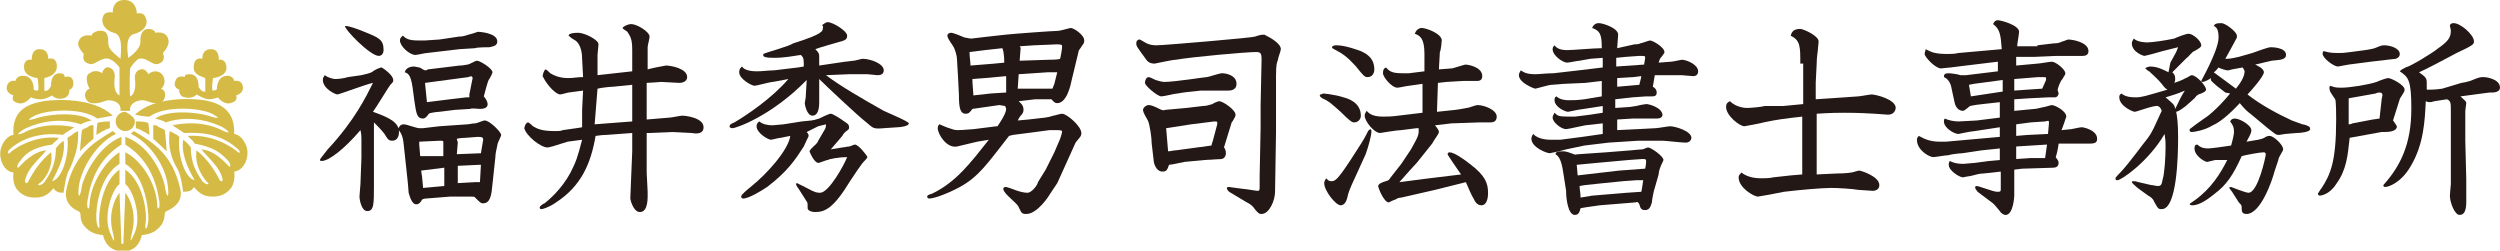 <?xml version="1.0" encoding="utf-8"?>
<!-- Generator: Adobe Illustrator 27.0.1, SVG Export Plug-In . SVG Version: 6.00 Build 0)  -->
<svg version="1.1" id="レイヤー_1" xmlns="http://www.w3.org/2000/svg" xmlns:xlink="http://www.w3.org/1999/xlink" x="0px"
	 y="0px" width="259.4px" height="26px" viewBox="0 0 259.4 26" style="enable-background:new 0 0 259.4 26;" xml:space="preserve">
<style type="text/css">
	.st0{fill:#231815;}
	.st1{fill:#D5BB46;}
</style>
<g>
	<g>
		<path class="st0" d="M48.5,12.9c0.2,0,0.5-0.1,0.8-0.1c0.2,0,0.8-0.3,1-0.3c0.5,0,1.7,1.2,1.7,1.5c0,0.2-0.4,0.8-0.4,1.1
			c-0.1,0.4-0.2,0.9-0.2,1.2l-0.3,2.8c-0.1,1.1-0.2,2-1,2c-0.2,0-0.3-0.1-0.8-0.6c-0.1-0.1-0.1-0.1-0.4-0.1h-2.2l-2.5,0.2
			c-0.2,0-0.4,0.1-0.4,0.1c-0.2,0.4-0.4,0.5-0.6,0.5c-0.5,0-0.7-0.9-0.8-1.2c0-0.2-0.1-1.1-0.1-1.2l-0.4-3.7
			c-0.1-1.2-0.4-1.4-0.6-1.7c0.1-0.2,0.2-0.5,0.6-0.5c0.3,0,1.3,0.4,1.6,0.4c0.1,0,0.3,0,0.4,0l1.7-0.2L48.5,12.9z M47.6,3.8
			c0.4,0,0.7-0.1,1-0.2c0.8-0.2,0.9-0.3,1-0.3s2,0.1,2,1c0,0.5-0.5,0.5-0.8,0.6c-0.2,0-1.3,0-1.5,0.1l-1.6,0.1L46,5.3l-1.7,0.2
			c-0.2,0-1,0.2-1.2,0.2c-0.6,0-1.6-0.9-1.6-1.5c0-0.3,0.2-0.4,0.3-0.5c0.3,0.3,0.6,0.5,1.6,0.5c0.1,0,0.5,0,0.7,0l1.5-0.1L47.6,3.8
			z M47.2,11.4l-1.6,0.2c-0.2,0-1,0.1-1.1,0.2c-0.2,0.3-0.4,0.5-0.6,0.5c-0.6,0-0.7-0.4-0.9-1.8L42.8,9c-0.2-1.3-0.5-1.4-0.8-1.5
			c0.1-0.5,0.7-0.6,0.9-0.6S43.4,7,43.5,7s0.5,0.3,0.6,0.3c0,0,0.2,0,0.3-0.1l3.3-0.4c0.4,0,0.7-0.1,0.8-0.1c0.2,0,0.8-0.4,1-0.4
			c0.3,0,1.6,0.8,1.6,1.2c0,0.1-0.3,0.7-0.4,0.8c-0.1,0.2-0.4,1.3-0.5,1.7c0.2,0.2,0.4,0.6,0.4,0.8c0,0.4-0.4,0.5-0.8,0.5
			c-0.2,0-0.9-0.1-1,0L47.2,11.4z M49.9,15.9L49.9,15.9l0.2-1.2c0.1-0.4,0-0.5-0.5-0.5l-1.3,0.1c-0.1,0-0.5,0-0.9,0.1
			c0,0.1,0.1,0.3,0.1,0.4c0,0.1-0.1,1.2-0.1,1.2L49.9,15.9z M49.9,17.1h-0.2l-2.1,0.1h-0.1v1.5V19l1.8-0.1h0.5L49.9,17.1z
			 M48.4,10.1h0.3V9.8L49,8.3C49.1,8,49,7.8,48.6,8l-4.5,0.6l0.2,2l2.4-0.3L48.4,10.1z M43.9,19.5l2.2-0.2v-1.9l-2.4,0.3l0.1,0.7
			L43.9,19.5z M46,16.2c0-0.2,0-1.4,0-1.5s-0.2-0.1-0.3-0.1l-2.2,0.1c0,0.1,0,0.2,0,0.3l0.1,1.2h0.6L46,16.2z M38.8,14.7v2.5v2
			c0,2,0,2.7-0.7,2.7c-0.6,0-0.8-1.2-0.8-1.5c0-0.2,0.1-1.2,0.1-1.3l0.1-2.7v-2c0-0.1,0-0.5-0.1-0.9c-1.7,2-3.3,3.2-4,3.2
			c-0.1,0-0.2,0-0.2-0.1s0.1-0.2,0.8-1.1c2.8-3,4-5.5,4.7-6.9c-0.6,0.1-3.5,1.2-3.7,1.2c-0.2,0-1.5-0.6-1.5-1.5
			c0-0.3,0.1-0.3,0.2-0.5c0.4,0.3,0.9,0.4,1.1,0.4c0.4,0,1-0.1,1.3-0.2l1.4-0.2c0.9-0.2,1.1-0.3,1.2-0.4c0.1-0.1,0.7-0.4,0.9-0.4
			c0.2,0.1,1.2,0.8,1.2,1.3c0,0.2,0,0.2-0.3,0.5c-0.1,0.1-1.5,2.4-1.8,2.8c1.7,0.6,2.7,1.1,2.7,2.1c0,0.3-0.1,0.9-0.7,0.9
			c-0.4,0-0.5-0.2-0.8-0.7c-0.3-0.4-0.8-0.9-1.1-1.2C38.8,12.6,38.8,14.7,38.8,14.7z M35.9,2.7c0.3,0,1.2,0.3,1.9,0.6
			c1.5,0.6,2,0.8,2,1.9c0,0.2-0.1,0.6-0.5,0.6c-0.9,0-3.6-2.8-3.5-3.1C35.7,2.7,35.8,2.7,35.9,2.7z"/>
		<path class="st0" d="M60.4,11.4l0.1-2l-1.5,0.2c-0.1,0-0.7,0.2-0.9,0.2c-0.3,0-1.2-0.7-1.8-1.9c0.1-0.6,0.3-0.7,0.3-0.7
			c0.1,0,0.4,0.3,0.5,0.4c0.8,0.5,1.6,0.5,1.9,0.5c0.5,0,0.9-0.1,1.5-0.1l-0.1-1.9c0-0.2,0-1.4-0.7-1.9c-0.4-0.2-0.7-0.5-0.7-0.5
			c0-0.2,0.4-0.3,1-0.3c0.6,0,2.1,0.7,2.1,1.2c0,0.2-0.1,0.9-0.1,1.1v2.1l3.6-0.4V5.2c0-1.2-0.2-1.4-0.5-1.9
			c-0.1-0.1-0.5-0.3-0.5-0.4s0.5-0.4,0.9-0.4c0.6,0,1.9,0.8,1.9,1.3c0,0.2-0.2,0.9-0.2,1.1v1.8c0,0.3,0,0.3,0,0.5
			c0.3-0.1,1.8-0.4,1.9-0.4c0.5,0,2.2,0.3,2.2,1.2c0,0.4-0.4,0.6-0.8,0.6l-1.9-0.1c0,0-1.2,0.1-1.5,0.1c0,0.6,0,0.9,0,1.4
			c0,0.4,0,2,0,2.4l2.4-0.2c0.2,0,1.1-0.2,1.3-0.2c0.3,0,2.2,0.2,2.2,1.2c0,0.7-0.7,0.7-1.2,0.6l-2-0.1l-2.4,0.1h-0.3v4.1l0.1,2
			c0,0.5,0.1,2.1-0.8,2.1c-0.7,0-1-1.3-1-1.4l0.2-4.9v-1.9L62.9,14c-0.6,0-0.9,0.1-1.1,0.1c-0.5,2.9-1.5,5.2-4.1,6.9
			c-0.7,0.5-1.4,0.7-1.5,0.7c-0.2,0-0.2-0.1-0.2-0.2s0.4-0.4,0.5-0.4c0.4-0.3,1.8-1.5,2.7-3.2c0.6-1.2,0.7-1.5,1.2-3.4l-1.5,0.2
			l-1.6,0.5c-0.1,0-0.3,0.1-0.5,0.1c-0.7,0-2.2-1.2-2.4-2c0.1-0.5,0.3-0.6,0.4-0.6c0.1,0,0.5,0.4,0.5,0.4c0.5,0.3,1,0.5,2.3,0.5
			c0.3,0,0.6,0,0.8-0.1l1.4-0.2c0.1,0,0.6-0.1,0.6-0.1V11.4z M65.6,12.6V10c0-0.5,0-0.8,0-1.2l-2,0.2c-0.3,0-1.2,0.1-1.6,0.2
			l-0.3,3.7L65.6,12.6z"/>
		<path class="st0" d="M80.2,8.5c-0.3,0-1.7,0.4-1.9,0.4c-0.3,0-1.6-0.7-1.6-1.4c0-0.4,0.2-0.5,0.3-0.6c0.2,0.4,1,0.5,1.5,0.5
			c0.6,0,1.3-0.1,1.8-0.1L82.8,7l0.6-0.1c0-0.8,0-0.9-0.3-1.2c-0.8,0.1-1.6,0.3-2.8,0.3c-0.9,0-1-0.1-1.1-0.2c0-0.1,0-0.1,0-0.2
			c0.4-0.2,2.7-0.8,3.1-1.1c1.6-0.5,2.6-0.9,2.9-1.2c0.2-0.1,0.2-0.5,0.2-0.5s0-0.1-0.1-0.2c0.3-0.2,0.4-0.3,0.6-0.3
			c0.5,0,2,0.9,2,1.4c0,0.4-0.2,0.5-1,0.7c-0.3,0.1-1.8,0.5-2.3,0.7C85,5.5,85,5.6,85,5.9C85,6,85,6.7,85,6.8l2.7-0.4
			c0.2,0,0.7-0.1,0.9-0.1c0.1,0,0.8-0.2,0.9-0.2c0.8,0,2.2,0.5,2.2,1.2c0,0.5-0.5,0.5-0.7,0.5c-0.1,0-0.8-0.1-1-0.1h-1.9l-2.4,0.1
			c1.6,1.2,3.7,2.4,6,3.7c0.4,0.2,2.6,1.1,2.6,1.3c0,0.3-0.9,0.4-1.1,0.4l-1.5,0.1c-1.1,0.1-1.1,0-1.8-0.6c-0.8-0.6-4.2-3.8-4.9-4.5
			v2.4c0,0.3,0,1.4-0.7,1.4c-0.6,0-0.8-1.2-0.8-1.3c0-0.1,0.1-0.5,0.1-0.6l0.1-1.8c-3.6,3.7-7.3,5-7.7,5c-0.1,0-0.1,0-0.3-0.1
			c0-0.2,0-0.3,0.5-0.5c1.2-0.7,3.9-2.5,5.6-4.5L80.2,8.5z M83.7,13.7c0.2,0.2,0.2,0.3,0.2,0.4s-0.1,0.2-0.5,1.1
			c-0.9,1.4-1.7,2.6-3.8,4.2c-0.6,0.4-1.9,1.2-2.5,1.2c-0.1,0-0.2-0.1-0.2-0.2c0-0.2,0.5-0.6,1.1-1.1c1.5-1.2,3.8-3.7,4-5.2L81,14.3
			c-0.2,0-0.9,0.2-1,0.2c-0.3,0-1.5-0.7-1.5-1.4c0-0.2,0.1-0.4,0.3-0.5c0.3,0.3,0.9,0.4,1.3,0.4c0.3,0,1-0.1,1.2-0.1l1.9-0.3l1-0.1
			c0.1,0,0.5-0.1,0.8-0.2c0.2-0.1,1-0.5,1.2-0.5c0.2,0,1,0.5,1.4,0.8c0.3,0.2,0.5,0.3,0.5,0.6c0,0.2,0,0.2-0.4,0.5
			c-0.1,0.1-0.2,0.2-0.3,0.4l-1.2,1.4l1.2-0.2c0.2,0,0.5-0.1,0.7-0.1c0.1,0,0.5-0.2,0.6-0.2c0.4,0,1.3,1.2,1.3,1.3
			c0,0.1-0.3,0.4-0.4,0.5c-0.2,0.2-0.5,0.7-0.6,0.8l-0.8,1.2c-1.7,2.8-2.6,3.2-3.6,3.2c-0.5,0-0.8-0.2-0.8-0.4v-0.3
			c0-0.1,0-0.3-0.1-0.4l-0.7-1.1c-0.1-0.2-0.4-0.5-0.4-0.7c0-0.1,0.1-0.1,0.1-0.1s0.8,0.4,1,0.5c0.9,0.5,1.1,0.5,1.4,0.5
			c0.9,0,2.5-2.9,2.8-3.7c-0.8,0-1.9,0.2-2,0.3c-0.2,0-0.8,0.3-1,0.3c-0.4,0-0.9-1.1-0.9-1.2c0-0.1,0.2-0.3,0.4-0.5
			c0.1-0.1,0.4-0.3,0.5-0.6l0.7-1.2c0.1-0.2,0.1-0.3,0.1-0.5l-0.8,0.2L83.7,13.7z"/>
		<path class="st0" d="M103.7,10.9l-2.8,0.4c-0.3,0.4-0.4,0.5-0.7,0.5c-0.6,0-0.7-0.7-0.7-1.9l-0.1-2l-0.1-1.7
			c0-0.4-0.2-1.1-0.4-1.4c-0.1-0.2-0.6-0.8-0.6-1.1c0-0.2,0.2-0.3,0.4-0.3c0.2,0,1.2,0.4,1.4,0.5c0.2,0,0.4,0.1,0.7,0.1l1.7-0.2
			l1.8-0.2c0.9-0.1,5-0.4,5.5-0.4c0.2,0,1.2-0.3,1.3-0.3c0.3,0,1.4,0.7,1.4,1.3c0,0.1,0,0.3-0.2,0.5c-0.3,0.5-0.4,0.5-0.4,0.7
			l-0.7,2.9c-0.1,0.5-0.5,2.4-1.5,2.4c-0.3,0-0.4-0.2-0.6-0.4h-1.7l-1.7,0.2c0.2,0.2,0.5,0.4,0.5,0.9c0,0.2-0.1,0.4-0.2,0.5
			c-0.2,0.2-0.3,0.4-0.4,0.6l1.1-0.1c1.8-0.2,2-0.2,2.6-0.4c0.1,0,0.7-0.2,0.9-0.2c0.5,0,2,1.3,2,2c0,0.1,0,0.3-0.2,0.5
			c-0.1,0.1-0.3,0.4-0.4,0.5l-1.4,3.1l-0.5,1.1l-0.8,1.2c-0.1,0.2-1.3,2-2.4,2c-0.5,0-0.5-0.1-0.8-0.7c-0.1-0.4-1.6-1.4-1.6-1.9
			c0-0.1,0.1-0.2,0.2-0.2c0.1,0,0.2,0,1,0.3c0.5,0.2,1,0.3,1.3,0.3c0.5,0,1.1-0.9,1.1-1.1l0.8-1.3l0.9-1.8l0.6-1.4
			c0,0,0.2-0.6,0.2-0.7c0-0.2-0.1-0.2-0.8-0.2c-0.2,0-0.4,0-0.5,0l-1.5,0.2l-2.3,0.3l-0.4,0.1c-2.2,2.8-3.1,4.2-5.1,5.3
			c-1.1,0.6-2.6,1.2-3.2,1.2c-0.1,0-0.2-0.1-0.2-0.2s0.1-0.2,0.5-0.3c2.5-1.2,4-3.2,5.9-5.6l-1.2,0.2l-2.1,0.5c-1.1,0.2-2-1.3-2-1.9
			c0-0.2,0.1-0.4,0.2-0.4c0,0,0.9,0.4,1,0.4c0.3,0.1,0.5,0.2,0.9,0.2c0.5,0,1.4-0.1,1.6-0.1l2.4-0.3h0.1c0.2-0.3,0.9-1.3,0.9-1.8
			c0-0.1-0.1-0.2-0.1-0.3L103.7,10.9z M108.8,6.2c0.2,0,1,0,1.2-0.1c0.2-0.9,0.2-1.2,0.2-1.3s0-0.2-0.5-0.2c-0.2,0-2.1,0.1-2.4,0.1
			l-1.5,0.1c0,0,0.1,0.1,0.1,0.2c0,0.1-0.1,1.2-0.1,1.3L108.8,6.2z M108.2,9.2c0.2,0,0.9,0,1,0l0.2-0.5l0.3-1.2c-0.1,0-0.9,0-1,0
			l-3,0.2l-0.1,1.5L108.2,9.2z M102.2,5.2l-1.6,0.2c0,0.5,0.1,1.1,0.1,1.4c1-0.1,1.6-0.1,3.5-0.3c0-0.2,0-1.1-0.2-1.5L102.2,5.2z
			 M102.8,9.7c0.2,0,1.3-0.1,1.6-0.1V7.9l-2.2,0.2c-0.1,0-1.2,0.1-1.3,0.1v0.3l0.1,1.4L102.8,9.7z"/>
		<path class="st0" d="M132.4,13.7l-0.1,6.2c0,0.9-0.6,2.3-1.4,2.3c-0.2,0-0.3,0-0.7-0.5c-0.2-0.3-0.4-0.5-1-0.8l-1.5-0.9
			c-0.2-0.1-0.4-0.3-0.4-0.5c0-0.1,0.2-0.1,0.2-0.1l1.5,0.2c0.2,0,1.3,0.2,1.5,0.2c0.1,0,0.2,0,0.2-0.3c0-0.2,0-1.1,0-1.2l0.1-5V11
			l0.1-4.8c0-0.7-0.1-0.8-0.6-0.8c-1,0-6.6,0.5-8.3,0.8c-0.4,0-2.1,0.4-2.2,0.4c-0.6,0-0.8-0.3-1-0.6c-0.8-1.1-0.9-1.2-0.9-1.5
			c0-0.3,0.2-0.4,0.3-0.4c0.1,0,0.1,0,0.6,0.3c0.5,0.3,1,0.3,1.2,0.3c0.8,0,10.1-0.8,10.2-0.9c0.6-0.2,0.7-0.2,1-0.2
			c0.6,0.3,1.7,0.9,1.7,1.5c0,0.2-0.3,0.9-0.3,1.1c-0.1,0.3-0.2,0.4-0.2,1.7L132.4,13.7z M125,16.6l-2.1,0.2c-0.1,0-1.3,0.3-1.6,0.3
			c-0.2,0.6-0.3,0.7-0.7,0.7c-0.6,0-0.9-0.8-0.9-1.2l-0.2-1.7c0-0.6-0.2-2-0.4-2.4c-0.1-0.2-0.5-0.8-0.5-1.1c0-0.2,0.3-0.5,0.6-0.5
			c0.2,0,0.5,0.1,1.1,0.4c0.2,0.1,0.4,0.2,0.6,0.1l2.2-0.2l1.7-0.2c0.3,0,0.7-0.1,1-0.2c0.1-0.1,0.6-0.3,0.7-0.3
			c0.4,0,1.7,0.9,1.7,1.4c0,0.2-0.1,0.3-0.2,0.5c0,0-0.1,0.2-0.2,0.3l-0.8,2.6c0.1,0.1,0.2,0.3,0.2,0.6s-0.2,0.6-0.5,0.6L125,16.6z
			 M124.6,9.4c-1.1,0.1-1.9,0.2-2.4,0.3c-0.3,0-1.4,0.3-1.7,0.3c-0.4,0-1.7-1.1-1.7-1.4c0-0.2,0.1-0.6,0.4-0.6
			c0.1,0,0.5,0.2,0.7,0.3c0.3,0.1,0.7,0.2,0.9,0.2c1.1,0,4.2-0.5,4.4-0.5c0.2,0,1.3-0.4,1.6-0.4c0.4,0,1.5,0.2,1.5,1.1
			c0,0.7-0.7,0.7-0.9,0.7c-0.1,0-0.4,0-0.4,0L124.6,9.4z M121.2,15.7c0.3,0,0.5-0.1,0.8-0.1l3.7-0.5c0-0.1,0.2-0.6,0.2-0.7l0.4-1.5
			c0-0.1,0-0.2,0-0.2c0-0.1-0.1-0.1-0.3-0.1l-2.4,0.3l-2.6,0.4L121.2,15.7z"/>
		<path class="st0" d="M146.2,8.9c-0.2,0-1,0.2-1.2,0.2c-0.6,0-1.5-1.1-1.5-1.5s0.1-0.5,0.3-0.6c0.4,0.4,0.6,0.6,1.7,0.6
			c0.2,0,0.5,0,0.7,0l1.6-0.2V5.6c0-1.7-0.5-1.9-1-2.1c0.2-0.6,0.7-0.6,0.7-0.6c0.5,0,2.1,0.6,2.1,1.3c0,0.1-0.1,1.1-0.2,1.2
			l-0.1,1.8l1.3-0.1c0.2,0,1.3-0.4,1.5-0.4c0.1,0,1.7,0.2,1.7,1.2c0,0.5-0.4,0.5-0.6,0.5c-0.2,0-1.2,0-1.4,0l-1.7,0.1l-0.9,0.1
			l-0.1,3l1.9-0.2c0.8-0.1,1.1-0.2,1.2-0.2c0.2,0,0.9-0.3,1.1-0.3c0.7,0,2,0.5,2,1.2c0,0.6-0.5,0.6-0.7,0.6c-0.2,0-0.9,0-1.1,0
			l-2.9,0.1l-1.7,0.2c0.4,0.5,0.4,0.6,0.4,0.7c0,0.2-0.5,0.8-0.7,1.2l-1.6,2c-0.1,0.1-1.2,1.3-1.8,2l3.1-0.4l3.3-0.4
			c-0.2-0.3-1.4-2-1.4-2.1c0-0.1,0.1-0.2,0.2-0.2c0.5,0,1.6,0.8,2.1,1.2c1.6,1.2,1.9,2,1.9,3c0,0.2,0,1.3-0.7,1.3
			c-0.5,0-0.7-0.5-0.8-0.7c-0.1-0.1-0.6-1.2-0.8-1.7l-3.2,0.8l-3.5,0.8c-0.2,0-0.5,0.1-0.6,0.2c-0.1,0-0.7,0.3-0.7,0.3
			c-0.5,0-1.1-1.5-1.1-1.7s0.4-0.4,0.8-0.5c0.3-0.1,0.3-0.1,0.5-0.4l1.1-1.4l1-1.5c0.2-0.4,0.8-1.3,0.8-1.8c0-0.1,0-0.2,0-0.4H147
			l-1.6,0.2c-0.4,0-2.2,0.3-2.2,0.3c-0.6,0-1.6-1.2-1.6-1.8c0-0.2,0.1-0.3,0.2-0.5c0.2,0.2,0.5,0.6,1.7,0.6c0.4,0,0.9,0,1.6-0.1
			l2.5-0.3V8.7L146.2,8.9z M138.7,4.7c0.9,0,2.2,0.5,2.5,0.6c0.4,0.2,1.4,0.6,1.4,1.9c0,0.5-0.3,0.8-0.7,0.8c-0.3,0-0.4-0.1-1.2-1.1
			c-0.3-0.3-0.9-1.1-2.1-1.7c-0.2-0.1-0.4-0.2-0.4-0.3l0,0C138.3,4.7,138.5,4.7,138.7,4.7z M140.7,18.2c-0.7,1.5-0.8,1.8-0.9,2.3
			c-0.1,0.4-0.3,0.8-0.7,0.8c-0.5,0-1.7-1.5-1.7-2.3c0-0.2,0.1-0.3,0.2-0.5c0.2,0.2,0.3,0.3,0.5,0.3c0.4,0,0.6,0,2.1-2.3
			c1.1-1.7,1.3-2,1.6-2.6c0.2-0.4,0.2-0.4,0.4-0.5c0.1,0.1,0.1,0.1,0.1,0.3c0,0.3-0.3,1.5-0.6,2.3L140.7,18.2z M137.3,9.7
			c0,0,1.2,0.1,2.1,0.4c0.4,0.1,1.8,0.5,1.8,1.9c0,0.4-0.3,0.7-0.7,0.7c-0.2,0-0.4-0.1-1.4-1.1c-0.9-0.8-1.2-1.1-1.9-1.4
			c-0.3-0.2-0.3-0.3-0.2-0.4C137.2,9.8,137.2,9.7,137.3,9.7z"/>
		<path class="st0" d="M169.6,4.6c0.2,0,0.4,0,0.6-0.1c0.1,0,0.9-0.3,1-0.3c0.3,0,1.5,0.7,1.5,1.2c0,0.1,0,0.1-0.3,0.5
			c-0.2,0.2-0.2,0.3-0.3,0.6l1.3-0.1c0.2,0,1-0.2,1.1-0.2c0.5,0,1.7,0.5,1.7,1.2c0,0.4-0.3,0.5-0.5,0.5s-1.1-0.1-1.2-0.1h-1.3h-1.5
			L171.5,9c0.2,0.1,0.4,0.3,0.4,0.6c0,0.4-0.3,0.4-0.5,0.4h-0.6l-1.4,0.1l-1.8,0.2v0.9l1.5-0.1c0.7-0.1,0.7-0.1,1.1-0.2
			c0.5-0.1,0.6-0.1,0.7-0.1c0.1,0,1.5,0.3,1.6,1.1c0,0.4-0.5,0.4-0.6,0.4c-0.2,0-0.9,0-1,0h-1.5l-1.6,0.1v1.1l2.1-0.1l1.9-0.1
			c0.2,0,1.3-0.2,1.5-0.2c0.5,0,2.2,0.5,2.2,1.2c0,0.1-0.1,0.5-0.6,0.5c-0.4,0-2.1-0.2-2.4-0.2H170l-3.1,0.2l-2.5,0.3l-1.9,0.4
			c-0.3,0.1-1.6,0.4-1.7,0.4c-0.3,0-1.9-0.6-1.9-1.5c0-0.2,0.1-0.4,0.2-0.5c0.5,0.6,1.6,0.6,1.9,0.6c0.3,0,0.7,0,0.9,0l2.3-0.3
			l2.1-0.3v-1.1l-1.8,0.2c-0.1,0-1.8,0.4-2,0.4c-0.5,0-1.4-0.7-1.4-1.2c0-0.2,0.1-0.3,0.2-0.5c0.3,0.3,0.4,0.4,1.4,0.4
			c0.3,0,0.6,0,0.7,0l1.6-0.2l1.3-0.2V11l-1.3,0.2l-1.3,0.2c-0.1,0-0.9,0.2-1,0.2c-0.3,0-1.4-0.5-1.4-1.2c0-0.2,0-0.3,0.2-0.4
			c0.4,0.4,1.1,0.4,1.3,0.4c0.5,0,0.8,0,1.6-0.1l1.8-0.3V8.4l-1.7,0.2l-2.2,0.1L161,8.8c-0.3,0-1.6,0.4-1.7,0.4s-1.7-0.6-1.7-1.4
			c0-0.2,0.1-0.3,0.2-0.5c0.3,0.2,0.6,0.4,1.5,0.4c0.4,0,1.2-0.1,1.9-0.1l2.6-0.3l2.5-0.3V6L165,6.1l-1.1,0.2
			c-0.2,0-1.1,0.2-1.3,0.2c-0.4,0-1.5-0.7-1.5-1.4c0-0.2,0.1-0.3,0.2-0.4c0.2,0.3,0.6,0.5,1.3,0.5c0.6,0,2.8-0.2,3.6-0.2
			c0-1.5-0.2-1.8-1-2.1c0.2-0.5,0.6-0.5,0.7-0.5c0.4,0,2,0.5,2,1.2c0,0.2-0.1,1.2-0.1,1.4L169.6,4.6z M166.7,15.8l2.5-0.2
			c0.2,0,0.9-0.1,1.2-0.1c0.1,0,0.5-0.2,0.6-0.2c0.3,0,1.6,0.9,1.6,1.3c0,0.1-0.3,0.6-0.3,0.7c-0.1,0.2-0.2,0.6-0.2,0.8l-0.4,1.4
			c-0.1,0.2-0.3,1.3-0.3,1.5c-0.1,0.3-0.2,0.8-0.7,0.8c-0.4,0-0.5-0.2-0.6-0.6c-0.1-0.2-0.2-0.3-0.4-0.2l-3.7,0.3l-1.4,0.2l-0.6,0.1
			c-0.1,0.4-0.2,0.7-0.6,0.7c-0.7,0-0.9-1.7-0.9-2.4v-0.1l-0.3-1.9c-0.2-1.4-0.5-1.7-0.8-1.9c0-0.1,0-0.3,0.7-0.3
			c0.3,0,0.4,0,1.2,0.3c0.2,0.1,0.2,0,0.5,0L166.7,15.8z M168,17.7l2.7-0.2c0.1-0.4,0.1-0.7,0.1-0.8c0-0.2-0.1-0.2-0.4-0.2l-1.4,0.1
			l-3.3,0.3l-2.1,0.2c0,0.2,0.1,0.9,0.1,1.1L168,17.7z M170.6,6.7c0-0.2,0.1-0.5,0.1-0.7s0-0.2-0.6-0.2l-1.4,0.1l-1,0.1v0.9
			L170.6,6.7z M165.2,20.3l2.4-0.2l1.2-0.1l1.5-0.1c0.1-0.4,0.1-0.6,0.2-1.2c-0.2,0-0.2,0-0.7,0l-1.4,0.1l-2,0.2l-1.9,0.2l-0.6,0.1
			c0,0.4,0.1,0.7,0.1,1.2L165.2,20.3z M170.1,8.8c0-0.1,0.2-0.7,0.2-0.9L169.5,8l-1.7,0.1c0,0.2,0,0.8,0,0.9L170.1,8.8z"/>
		<path class="st0" d="M186.8,6.6c0-1.8,0-2.4-1-2.9c0.1-0.3,0.2-0.7,1-0.7c0.3,0,1.9,0.7,1.9,1.3c0,0.2-0.1,0.9-0.1,1.1
			c0,0.1-0.1,0.5-0.1,1.2l-0.1,2v1.7l3-0.2c0.1,0,1.3-0.1,1.4-0.1c0.2,0,1.2-0.2,1.4-0.2c0.4,0,2.5,0.5,2.5,1.4
			c0,0.1-0.1,0.7-0.8,0.7c-0.2,0-1.2-0.1-1.4-0.1c-1.8-0.1-2.5-0.1-3.1-0.1s-1.3,0-2.9,0.1v6.3l2.1-0.1c0.1,0,0.9,0,1.5-0.1
			c0.1,0,0.7-0.2,0.8-0.2c0.2,0,2.1,0.6,2.1,1.5c0,0.4-0.3,0.6-0.7,0.6c-0.2,0-1.3-0.1-1.5-0.1c-0.5-0.1-2-0.2-2.8-0.2
			c-1,0-3.2,0.2-4.9,0.4c-0.4,0.1-2.6,0.5-2.7,0.5c-0.4,0-2-0.9-2-2c0-0.2,0.1-0.3,0.3-0.5c0.7,0.6,1.8,0.6,2.1,0.6
			c0.2,0,0.8,0,1.2-0.1l1.8-0.2l1.2-0.1V13v-0.9c-1.8,0.2-2.6,0.3-4,0.6c-0.3,0.1-2,0.4-2,0.4c-0.5,0-1.9-1.1-1.9-2
			c0-0.4,0.2-0.5,0.4-0.6c0.7,0.7,1.7,0.7,1.8,0.7c0.3,0,1.5-0.1,1.8-0.2L185,11l2.1-0.2V6.6H186.8z"/>
		<path class="st0" d="M211.4,4.7l1.7-0.2c0.2,0,0.5,0,0.9-0.2c0.1,0,0.5-0.2,0.6-0.2c0.5,0,2.1,0.3,2.1,1.2c0,0.4-0.3,0.5-0.6,0.5
			h-0.8h-1.9l-2.3,0.1l-1.9,0v0.9l2.2-0.2c0.2,0,1.3-0.2,1.5-0.2c0.4,0,1.4,0.8,1.4,1.2c0,0.2-0.1,0.2-0.3,0.6
			c-0.2,0.2-0.4,0.7-0.5,1.1c0,0.1,0.1,0.3,0.1,0.4c0,0.1-0.1,0.4-0.4,0.4c-0.1,0-0.6,0-0.7,0l-2,0.1l-1.5,0.1v1.2l2.1-0.2
			c0.2,0,0.5-0.1,1-0.2c0.1,0,0.7-0.2,0.8-0.2c0.3,0,1.5,0.6,1.5,1.2c-0.1,0.3-0.4,1.2-0.5,1.4l1-0.1c0.1,0,0.9-0.2,1.1-0.2
			c0.2,0,1.6,0.3,1.6,1.2c0,0.5-0.4,0.5-1,0.5h-1.3h-1.7c0,0.2-0.2,1.2-0.3,1.4c0.1,0.2,0.3,0.3,0.3,0.6c0,0.4-0.3,0.5-0.6,0.5
			l-3.2,0.1l-0.8,0.1v2.7c0,0.1-0.1,2-0.9,2c-0.2,0-0.5-0.2-0.6-0.4c-0.4-0.5-0.6-0.7-0.7-0.8l-1.6-1.2c-0.3-0.4-0.3-0.4-0.2-0.6
			c0.2,0,0.2,0,0.5,0.1c1.2,0.4,1.5,0.5,1.8,0.5s0.3-0.1,0.3-0.3v-1.8l-1.8,0.2c-0.4,0-0.7,0.1-1.1,0.2c-0.3,0.1-0.7,0.1-1,0.2
			c-0.4,0-1.5-0.7-1.5-1.3c0-0.1,0-0.2,0.1-0.4c0.4,0.2,0.8,0.3,1.4,0.3c0.2,0,1-0.1,1.2-0.1l1.5-0.2l1.1-0.1v-1.2l-1.9,0.2l-2,0.3
			c-0.2,0-1.2,0.1-1.4,0.2c-0.3,0-1.4,0.2-1.6,0.2c-0.4,0-1.7-0.7-1.7-1.8c0-0.2,0.1-0.3,0.2-0.4c0.7,0.4,1.3,0.6,2.2,0.6
			c0.2,0,0.4,0,0.6,0l5.6-0.5v-1l-1.3,0.2l-1.3,0.2c-0.3,0-1.7,0.3-1.7,0.3c-0.4,0-1.5-0.6-1.5-1.3c0-0.1,0-0.2,0.1-0.3
			c0.4,0.2,1,0.3,1.4,0.3c0.4,0,1.6-0.1,1.9-0.1l2.4-0.3v-1.6l-1.8,0.2c-1,0.1-1.2,0.2-1.3,0.2c-0.1,0.1-0.6,0.5-0.7,0.5
			c-0.5,0-0.8-0.4-0.9-0.9l-0.3-1.4c-0.1-0.7-0.5-1.1-0.8-1.2c0-0.3,0.1-0.4,0.5-0.4c0.2,0,1,0.1,1.2,0.2c0.5,0,0.5,0,0.6,0l3.3-0.4
			v-1L204,6.8L202.4,7c-0.2,0-0.9,0.1-1,0.1c-0.6,0-1.7-1.2-1.7-1.5c0-0.2,0.1-0.3,0.1-0.5c0.6,0.3,0.9,0.5,2.3,0.5
			c0.3,0,0.7,0,1.1-0.1l4.5-0.4c-0.1-1.5-0.2-2.1-0.9-2.6c0.1-0.2,0.2-0.4,0.5-0.4c0.3,0,2.2,0.5,2.2,1.2c0,0.2-0.2,1.3-0.2,1.5
			H211.4z M212.6,12.8c0-0.3,0-0.3-0.4-0.2l-1.5,0.1l-1.5,0.2v1.2l1.2-0.1l2.1-0.1L212.6,12.8z M210.8,15.1l-1.6,0.1v1.3l1.5-0.1
			h1.5c0.1-0.6,0.1-0.8,0.2-1.4L210.8,15.1z M212.3,8.3c0-0.1,0-0.1,0-0.2S212.2,8,212,8h-0.5L209,8.2v1.2l1.4-0.1l1.5-0.1
			L212.3,8.3z M204.8,8.7l-0.5,0.1l0.2,1.2l3.3-0.5V8.3L204.8,8.7z"/>
		<path class="st0" d="M230.9,9.6L230,8.9c-0.1-0.1-0.6-0.5-0.6-0.6c0-0.1,0-0.2,0-0.2c-0.1,0.1-0.6,0.4-0.9,0.4
			c-0.1,0-0.1-0.1-0.1-0.1s0.9-1.7,1-2c0.1-0.2,0.8-1.7,0.8-2.5s-0.2-1.1-0.5-1.2c0.1-0.2,0.2-0.3,0.8-0.3c0.4,0,1.6,0.9,1.6,1.3
			c0,0.1,0,0.2,0,0.2l-0.7,1.3l-0.5,0.9c0.4,0,0.5,0,1.4-0.2l1.4-0.4c0.3-0.1,1.6-0.6,1.9-0.6c0.1,0,1.6,0,1.6,0.8
			c0,0.2-0.1,0.4-0.6,0.5c-0.1,0-0.7,0.1-0.9,0.1L234,6.7c0.2,0.1,0.9,0.4,0.9,0.8c0,0.4-1.3,1.9-1.7,2.3c1.4,1.1,3.1,2,4.6,2.7
			l1.1,0.4c0.1,0,0.5,0.1,0.6,0.2c0.1,0,0.2,0.1,0.2,0.3c0,0.3-1,0.4-1.4,0.4l-1.2,0.1c-0.1,0-0.5,0.1-0.6,0.1
			c-0.4,0-0.4-0.1-1.2-0.7l-1.8-1.5c-0.3-0.2-0.7-0.6-1.1-1.1c-1.1,1.2-2.1,2-2.8,2.3c-0.8,0.5-1.9,0.7-2.2,0.7c0,0-0.1,0-0.2-0.1
			v-0.2c0.1-0.1,1.2-0.9,1.5-1.1c0.2-0.1,1.3-0.9,2.7-2.6L230.9,9.6z M229.9,16.6c-0.1,0-0.8,0.2-0.9,0.2c-0.2,0-1.3-0.6-1.3-1.4
			c0-0.3,0.1-0.4,0.3-0.4c0.4,0.4,0.9,0.4,1.1,0.4c0.3,0,0.9-0.1,1-0.1l1.4-0.2c0.2-0.7,0.3-1.2,0.3-1.4c0-0.5-0.1-0.7-0.4-1.1
			c0.1-0.2,0.2-0.3,0.5-0.3c0.5,0,1.7,0.7,1.7,1.2c0,0.2,0,0.3-0.5,1.2l1.2-0.2c0.4-0.1,0.5-0.1,0.8-0.3c0.2-0.1,0.3-0.1,0.4-0.1
			c0.4,0,1.4,0.9,1.4,1.4c0,0.2-0.5,0.8-0.5,1.1l-0.4,1.2c-0.2,0.8-1.4,4.4-2.9,4.4c-0.4,0-0.5-0.2-0.5-0.5c0-0.4,0-0.4-0.3-0.7
			l-0.7-1.1l-0.3-0.4c0,0,0-0.1,0.2-0.1c0,0,1.5,0.6,1.8,0.6c1,0,1.8-3.8,1.8-4c0-0.1-0.1-0.2-0.2-0.2c-0.4,0-2,0.3-2.3,0.4
			c-0.9,2-1.6,3-2.8,3.9c-0.5,0.4-1.5,1.2-2.3,1.2c-0.1,0-0.2,0-0.3-0.1c0-0.1,0.1-0.1,0.5-0.4c1.7-1.2,2.7-2.8,3.4-4.2L229.9,16.6z
			 M232,9.2c0.4-0.5,0.9-1.2,0.9-1.8c0-0.1-0.1-0.2-0.2-0.4l-1.1,0.2c-0.3,0.1-0.4,0.1-0.5,0.1c-0.1,0-0.8-0.2-0.9-0.3
			c-0.2,0.2-0.3,0.4-0.5,0.5L232,9.2z M225.2,6.5l0.6-1.1l0.2-0.5l-1.6,0.4c-0.3,0.1-1.8,0.5-1.9,0.5s-1.3-0.4-1.3-1.3
			c0-0.2,0.1-0.3,0.2-0.5c0.4,0.4,1.3,0.4,1.4,0.4c0.5,0,1.9-0.2,2.8-0.4c0.2-0.1,1.2-0.5,1.5-0.5c0.4,0,1.3,0.7,1.3,1.2
			c0,0.2-0.2,0.3-0.7,0.6C227.5,5.3,227,6,226.9,6L226,6.9l-0.6,0.6c0.2,0.2,0.3,0.3,0.3,0.7c0,0.1,0,0.2-0.1,0.4
			c0.9-0.3,1-0.4,1.2-0.5c0.1,0,0.5-0.3,0.6-0.3c0.5,0,1.5,1.1,1.5,1.5c0,0.2-0.3,0.3-0.5,0.4c-0.3,0.1-0.4,0.1-0.7,0.5l-0.9,0.8
			c-0.3,0.2-0.6,0.5-1,0.6c0.1,0.5,0.2,1.1,0.2,2.7c0,1.8-0.1,7.4-1.7,7.4c-0.4,0-0.4-0.1-0.8-0.8c-0.1-0.3-0.4-0.5-0.6-0.6
			l-1.1-0.8c-0.1-0.1-0.6-0.5-0.6-0.6s0.1-0.1,0.2-0.1c0.1,0,0.2,0,0.5,0.1l1.3,0.3c0.2,0,0.5,0.1,0.7,0.1c0.3,0,0.4-0.1,0.5-0.7
			c0.2-0.6,0.3-2.4,0.3-3.4c0-0.5,0-0.6-0.1-1.3c-1.7,2.9-4.5,4.8-4.9,4.8c-0.1,0-0.2,0-0.2-0.2c0-0.1,0.4-0.5,0.6-0.7
			c1-1.1,2.2-2.8,2.7-3.4c0.6-0.8,0.7-1.2,1.5-2.9c-0.1-0.3-0.2-0.4-0.4-0.5c-0.4-0.1-2.2,0.6-2.4,0.6c-0.2,0-1.6-0.6-1.6-1.5
			c0-0.2,0-0.2,0.2-0.4c0.3,0.2,0.6,0.4,1.5,0.4c0.6,0,0.9-0.1,3.3-0.8c-0.2-0.1-0.3-0.2-0.6-0.6c-0.3-0.4-1.2-1.2-1.3-1.3
			c-0.1,0-0.4-0.3-0.4-0.3c0-0.1,0.4-0.2,0.5-0.2c0.8,0,1.5,0.4,1.9,0.6L225.2,6.5z M226.7,9.4c-0.9,0.4-1.4,0.5-2,0.7
			c0.8,0.7,0.9,0.7,1,1.2C226.2,10.3,226.3,10,226.7,9.4z"/>
		<path class="st0" d="M255.4,8.6c0.1,0,0.6-0.1,0.9-0.2c1-0.4,1-0.4,1.4-0.4c0.3,0,1.7,0.2,1.7,1.1c0,0.4-0.5,0.5-0.8,0.5h-0.3
			l-3,0.4c0.5,0.5,0.6,0.5,0.6,0.7c0,0.1-0.1,0.7-0.1,0.8c0,0.1,0,0.5,0,1.1v2l0.1,4v1.7c0,0.8,0.1,2-0.7,2c-0.5,0-1-1.3-1-2
			c0-0.2,0.1-1.1,0.1-1.2v-1.8v-2.8v-2.8c0-1.1,0-1.2-0.4-1.4l-1.3,0.2c-0.3,0.1-0.4,0.1-0.5,0.1c-0.1,0-0.2,0-0.4-0.1
			c-0.1,2-0.2,4.5-1.6,6.8c-1,1.7-2.3,2.1-2.6,2.1c-0.2,0-0.2-0.1-0.2-0.2c1.8-2,2.9-4.3,2.9-7.9c0-3-0.3-3.3-1.2-3.9
			c0.2-0.2,0.2-0.2,0.6-0.4c0.5-0.1,2.8-1.5,3.4-2c1-0.7,1.3-1.1,1.3-1.8c0-0.2-0.1-0.4-0.1-0.6c0.1-0.1,0.1-0.2,0.4-0.2
			c0.7,0,2.1,1.2,2.1,1.9c0,0.3-0.1,0.4-1.8,1.2c-1.3,0.7-3.2,1.7-3.9,2c0.7,0.5,0.8,0.6,0.8,1.1v0.7c0.1,0,0.2,0,0.4,0
			c0.1,0,0.5,0,1.2-0.1L255.4,8.6z M248.3,12.5c0.1,0.1,0.4,0.6,0.4,0.6c0,0.5-0.7,0.6-1.3,0.6c-0.1,0-0.2,0-0.3,0l-3.3,0.6
			c-0.2,1.8-0.3,3.3-1.4,4.8c-0.7,1.1-1.6,1.2-1.7,1.2s-0.2-0.1-0.2-0.2c0,0,0.3-0.5,0.4-0.6c0.9-1.4,1.5-2.7,1.5-7.1
			c0-0.3,0-1.9-0.1-2.1c-0.4-0.6-0.6-0.8-0.6-1.2c0-0.1,0-0.1,0.1-0.2c0.3,0.1,0.4,0.2,1.1,0.2c0.9,0,2.8-0.3,3.7-0.6
			c0.2-0.1,1-0.4,1.2-0.4c0.3,0,1.7,0.7,1.7,1.2c0,0.2-0.1,0.3-0.4,0.8c-0.1,0.1-0.1,0.2-0.2,0.5L248.3,12.5z M243.7,6.7
			c-0.1,0-1,0.2-1.1,0.2c-0.5,0-1.6-0.9-1.6-1.3c0-0.2,0-0.2,0.1-0.3c0.4,0.1,0.6,0.2,1.5,0.2c0.4,0,0.6,0,1.3-0.1l1.5-0.2
			c0.7-0.1,1-0.2,1-0.2c0.7-0.3,0.8-0.3,1-0.3c0.6,0,1.6,0.3,1.6,0.9c0,0.3-0.2,0.4-0.4,0.5c-0.1,0-0.8,0.1-0.9,0.1l-1.7,0.2
			L243.7,6.7z M243.7,12.9c0.1,0,0.2,0,0.4-0.1l2.1-0.4l0.7-0.1l0.2-1.8c0-0.2,0.1-0.5,0.1-0.6c0-0.1,0-0.3-0.3-0.3
			c-0.1,0-0.2,0-0.4,0.1l-2.8,0.5L243.7,12.9L243.7,12.9z"/>
	</g>
	<g>
		<path class="st1" d="M7.6,8.5C7.5,7.7,6.7,8,6.7,8s0.1-0.4-0.5-0.4c-1,0-0.9,1.3-0.9,1.3S5,9.6,4.6,9.4V8.1C5.1,8,5.9,7.7,5.9,6.9
			C5.9,5.8,5,6.1,5,6.1s0.1-1-0.9-1c-0.9,0-0.8,1.1-0.8,1.1S2.4,6,2.5,7.1c0.1,0.9,1.4,1,1.4,1s0.2,1.3,0,1.3
			c-0.4,0-0.5-0.2-0.4-0.2c0,0,0-1.1-0.8-1.3c-1-0.2-1.1,0.5-1.1,0.5S0.9,8.2,0.7,9C0.6,9.7,1.4,9.9,1.4,9.9S1,10.5,1.9,10.7
			c0.7,0.2,1.3-0.6,1.3-0.6s0.4,0.2,1,0.2s1.2-0.4,1.2-0.4s0.4,0.5,1.2,0.3C7.3,10,7.2,9.3,7.2,9.3S7.7,9.2,7.6,8.5"/>
		<path class="st1" d="M18.2,8.4c0.2-0.7,1-0.4,1-0.4S19,7.7,19.7,7.7c1,0,0.9,1.3,0.9,1.3s0.3,0.6,0.7,0.5V8.1
			c-0.4-0.2-1.2-0.3-1.2-1.1c0-1.2,0.9-0.9,0.9-0.9s-0.1-1,0.9-1c0.9,0,0.8,1.1,0.8,1.1s0.8-0.2,0.8,0.9c-0.1,0.9-1.4,1-1.4,1
			s-0.2,1.3,0,1.3c0.4,0,0.5-0.3,0.4-0.2c0,0,0-1.1,0.8-1.3c0.9-0.2,1,0.5,1,0.5s0.8-0.2,0.9,0.6c0.1,0.7-0.7,0.9-0.7,0.9
			s0.3,0.6-0.6,0.8c-0.7,0.2-1.3-0.6-1.3-0.6s-0.4,0.2-1,0.2c-0.6-0.1-1.2-0.5-1.2-0.5s-0.4,0.5-1.2,0.3c-0.7-0.1-0.6-0.8-0.6-0.8
			S17.9,9.1,18.2,8.4"/>
		<path class="st1" d="M14.4,6.1c0.9-0.2,1.4,0.8,2.1,0.5c0.8-0.3,0.4-1.1,0.4-1.1s0.6-0.6,0.6-1.2c-0.1-1.2-1.4-0.9-1.4-0.9
			c0-0.4-1-0.6-1.3-0.1c-0.5,0.7,0.1,1.1-0.6,1.9c-0.5,0.6-0.9,0.8-0.9,0.8C13.2,5.1,13,3.7,14,3.5c0.8-0.2,1.5-0.9,1.1-1.7
			c-0.2-0.6-0.9-0.4-0.9-0.4s0-1.4-1.3-1.4l0,0c-1.3,0-1.2,1.3-1.2,1.3s-0.8-0.2-1,0.4c-0.3,0.8,0.3,1.5,1.1,1.7
			c0.9,0.2,0.8,1.6,0.7,2.7c0,0-0.4-0.3-0.9-0.8c-0.7-0.8-0.1-1.2-0.6-1.9C10.7,3,9.6,3.2,9.5,3.7c0,0-1.2-0.3-1.4,0.8
			c0,0.5,0.6,1.1,0.6,1.1S8.4,6.4,9.2,6.6c0.6,0.3,1.2-0.7,2.1-0.5c0.6,0.2,1.1,0.9,1.1,0.9s0,1.7,0,2.9c0,0-0.7-0.2-0.5-1.8
			C12,7.2,11.4,6.9,11,7c-0.4,0.3-0.4,0.6-0.4,0.6S10,7.1,9.3,7.6C8.8,7.8,9,8.7,9.3,9.2c-0.8,0.3-0.5,1.4,0.2,1.5
			c0.8,0.1,1.2-0.2,1.7-0.3c0.7,0,1.4,0.3,1.3,1.1h0.5l0,0h0.5c-0.1-0.7,0.6-1.1,1.3-1.1c0.5,0,0.9,0.4,1.7,0.3
			c0.7-0.1,0.9-1.3,0.2-1.5c0.5-0.3,0.5-1.2,0-1.6c-0.7-0.5-1.3,0.1-1.3,0.1s-0.2-0.4-0.5-0.5c-0.4-0.1-1,0.2-0.9,1
			c0.2,1.6-0.5,1.8-0.5,1.8c-0.1-1.2,0-2.9,0-2.9S13.9,6.4,14.4,6.1"/>
		<path class="st1" d="M8.1,13.6l-0.4,0.2C7.5,14,7.3,14.1,7,14.3c0.2,1.9-0.6,4.3-1.6,4.5c0.8-1.5,1.4-2.8,1.2-4.2
			c-0.3,0.2-0.6,0.5-0.8,0.8c0,2-0.9,3-1.2,3.5c-0.3,0.4-0.9,0.4-0.5,0.1c0.3-0.1,1.5-1.5,1.2-3.2c-1,0.8-1.8,1.9-2.4,3.1
			c-0.2,0.2-0.3,0.1-0.3-0.2c0.3-1.3,1.4-2.1,2.2-3.1c-1.3,0.1-2.3,1.2-2.7,1.6c-0.4,0.5-0.4-0.1,0-0.5c0.5-0.7,1.2-1.4,3.3-1.7
			l0.2-0.2c0.2-0.2,0.4-0.3,0.5-0.5C3.4,14,1.2,15.6,1,15.9C0.7,16,0.8,15.7,1,15.5c2.1-1.9,4.9-1.6,5.5-1.5
			c0.4-0.3,0.8-0.5,1.2-0.8c-2.4-0.5-4.2,0-5.3,0.6c-0.7,0.3-0.7,0.1,0.1-0.4c0.8-0.4,3.2-1.4,5.9-0.5c0.3-0.2,0.7-0.3,1.1-0.4
			c-1.3-0.9-4.1-0.7-5.5-0.3c-1.5,0.5-1,0.1-0.4-0.2c1.2-0.6,4.8-0.9,6.5,0.3c0.5-0.1,1.1-0.2,1.6-0.3c-2-1.9-5.9-1.7-7.2-1.5
			c-1.7,0.3-3.3,1-3.1,3.5c0,0-0.7,0-1.2,1.1s0.1,2.7,1.2,2.8c0,0-0.2,1.1,0.4,1.8s1.3,0.8,1.8,0.8c0.6,0,1.2-0.1,1.8-0.8
			c0.3-0.4,0.1,0.1,0.6,0.2C6,20,6.6,20,6.6,20s0.2-1.8,0.6-2.4C7.7,16.5,8.2,15.2,8.1,13.6L8.1,13.6"/>
		<path class="st1" d="M10.3,12.7c-0.1,0-0.1,0-0.2,0.1c0,0-0.1,0.8-0.1,1.2c0,0,0.9-0.6,1.4-0.7v-0.7
			C11.1,12.6,10.8,12.6,10.3,12.7"/>
		<path class="st1" d="M9.1,13.2c-0.3,0.1-0.6,0.3-0.6,0.3s-0.1,0.7-0.2,2.2c0.4-0.5,1.4-1.3,1.4-1.3s0-0.9,0-1.4
			c-0.1,0-0.2,0-0.3,0C9.2,13.1,9.2,13.1,9.1,13.2"/>
		<path class="st1" d="M17.6,13.6l0.4,0.2c0.2,0.1,0.4,0.2,0.6,0.4c-0.2,1.9,0.6,4.3,1.6,4.5c-0.8-1.4-1.4-2.8-1.2-4.2
			c0.3,0.2,0.6,0.5,0.8,0.8c0,2,0.9,3,1.2,3.5c0.3,0.4,0.9,0.4,0.5,0.1c-0.2-0.2-1.4-1.6-1.1-3.3c1,0.8,1.8,1.9,2.4,3.1
			c0.2,0.2,0.3,0.1,0.3-0.1c-0.3-1.3-1.4-2.1-2.2-3.1c1.3,0.1,2.3,1.2,2.7,1.6c0.4,0.5,0.4-0.1,0-0.5c-0.7-0.7-1.3-1.3-3.4-1.7
			L20,14.6c-0.2-0.2-0.4-0.3-0.5-0.5c2.8-0.2,4.9,1.4,5.2,1.7c0.3,0.2,0.2-0.2-0.1-0.4c-2.1-1.9-4.8-1.6-5.5-1.6
			c-0.4-0.3-0.8-0.5-1.2-0.8c2.4-0.5,4.2,0,5.3,0.6c0.7,0.3,0.7,0.1-0.1-0.4c-0.8-0.4-3.2-1.4-5.9-0.5c-0.3-0.2-0.7-0.3-1.1-0.4
			c1.3-0.9,4.1-0.7,5.5-0.3c1.5,0.5,1,0.1,0.4-0.2c-1.2-0.6-4.8-0.9-6.5,0.3C15,12.1,14.5,12,14,11.9c2-1.9,5.9-1.7,7.2-1.5
			c1.7,0.3,3.2,1.1,3.1,3.5c0,0,0.7,0,1.2,1.1c0.5,1.1-0.1,2.7-1.2,2.8c0,0,0.2,1.1-0.4,1.8c-0.6,0.7-1.3,0.8-1.8,0.8
			c-0.6,0-1.2-0.1-1.8-0.8c-0.3-0.4-0.2,0.1-0.6,0.2c-0.2,0.1-0.7,0.1-0.7,0.1s-0.2-1.8-0.6-2.4C17.8,16.5,17.4,15.3,17.6,13.6
			C17.5,13.6,17.6,13.6,17.6,13.6"/>
		<path class="st1" d="M15.2,12.7c0.1,0,0.1,0,0.2,0.1c0,0,0.1,0.8,0.1,1.2c0,0-0.9-0.6-1.4-0.7v-0.7C14.4,12.6,14.9,12.6,15.2,12.7
			"/>
		<path class="st1" d="M16.5,13.2c0.3,0.1,0.6,0.3,0.6,0.3s0.1,0.7,0.2,2.2c-0.5-0.5-1.4-1.3-1.4-1.3s0-0.9,0-1.4c0.1,0,0.2,0,0.3,0
			C16.4,13.1,16.5,13.2,16.5,13.2"/>
		<path class="st1" d="M18.7,19.6c-0.8-3.6-2.8-4.8-4.8-6c-0.3,0.2-0.3,0.3-0.3,0.3c2.1,1,3.6,3.5,3.8,5.3c0.2,1.4-0.1,1.5-0.3,0.1
			c-0.2-1.1-1.5-4.2-4.1-5.1V15c2.4,1.5,3.2,3.8,3.5,5.7c0.2,1-0.2,1.3-0.2,0.4c-0.1-1.9-1.5-4.4-3.3-5.3v1.2
			c2.1,1.3,2.4,4.7,2.4,5.8c-0.1,1.1-0.4,1.2-0.3,0.4c0.2-1-0.2-4.3-2.1-5.6v1.5c0.8,0.6,1.7,3.3,1,5c-0.4,0.9-0.6,1.3-0.3,0
			c0.5-1.9-0.2-3.5-0.7-4.1l-0.2,5.3h-0.1l0,0l0,0l0,0h-0.1l-0.2-5.3c-0.5,0.6-1.2,2.2-0.7,4.1c0.3,1.3,0.1,1-0.3,0
			c-0.7-1.7,0.2-4.4,1-5v-1.5c-1.9,1.3-2.2,4.7-2.1,5.6c0.1,0.7-0.2,0.6-0.3-0.4c-0.1-1.1,0.3-4.5,2.4-5.8v-1.2
			c-1.6,1-3,3.4-3.1,5.3c0,0.9-0.4,0.6-0.2-0.4c0.3-1.9,1.1-4.2,3.5-5.7v-0.8c-2.5,1-3.9,4.1-4.1,5.1c-0.2,1.4-0.5,1.3-0.3-0.1
			c0.3-1.8,1.8-4.3,3.8-5.3c0,0,0-0.1-0.3-0.3c-2,1.2-4,2.4-4.8,6c-0.3,1.3,0.5,2,1.2,2.3c0.5,0.2,0,0.7,0.6,1.5c0.5,0.6,1,0.9,2,1
			c0,0,0.2,1.6,2,1.7l0,0c1.8,0,2-1.7,2-1.7c1-0.1,1.5-0.4,2-1c0.6-0.8,0.2-1.4,0.6-1.5C18.2,21.5,19,20.8,18.7,19.6"/>
		<path class="st1" d="M14,12.6c0,0.5-0.4,1-1,1c-0.5,0-1-0.4-1-1c0-0.5,0.4-1,1-1C13.4,11.8,14,12.2,14,12.6"/>
	</g>
</g>
</svg>
